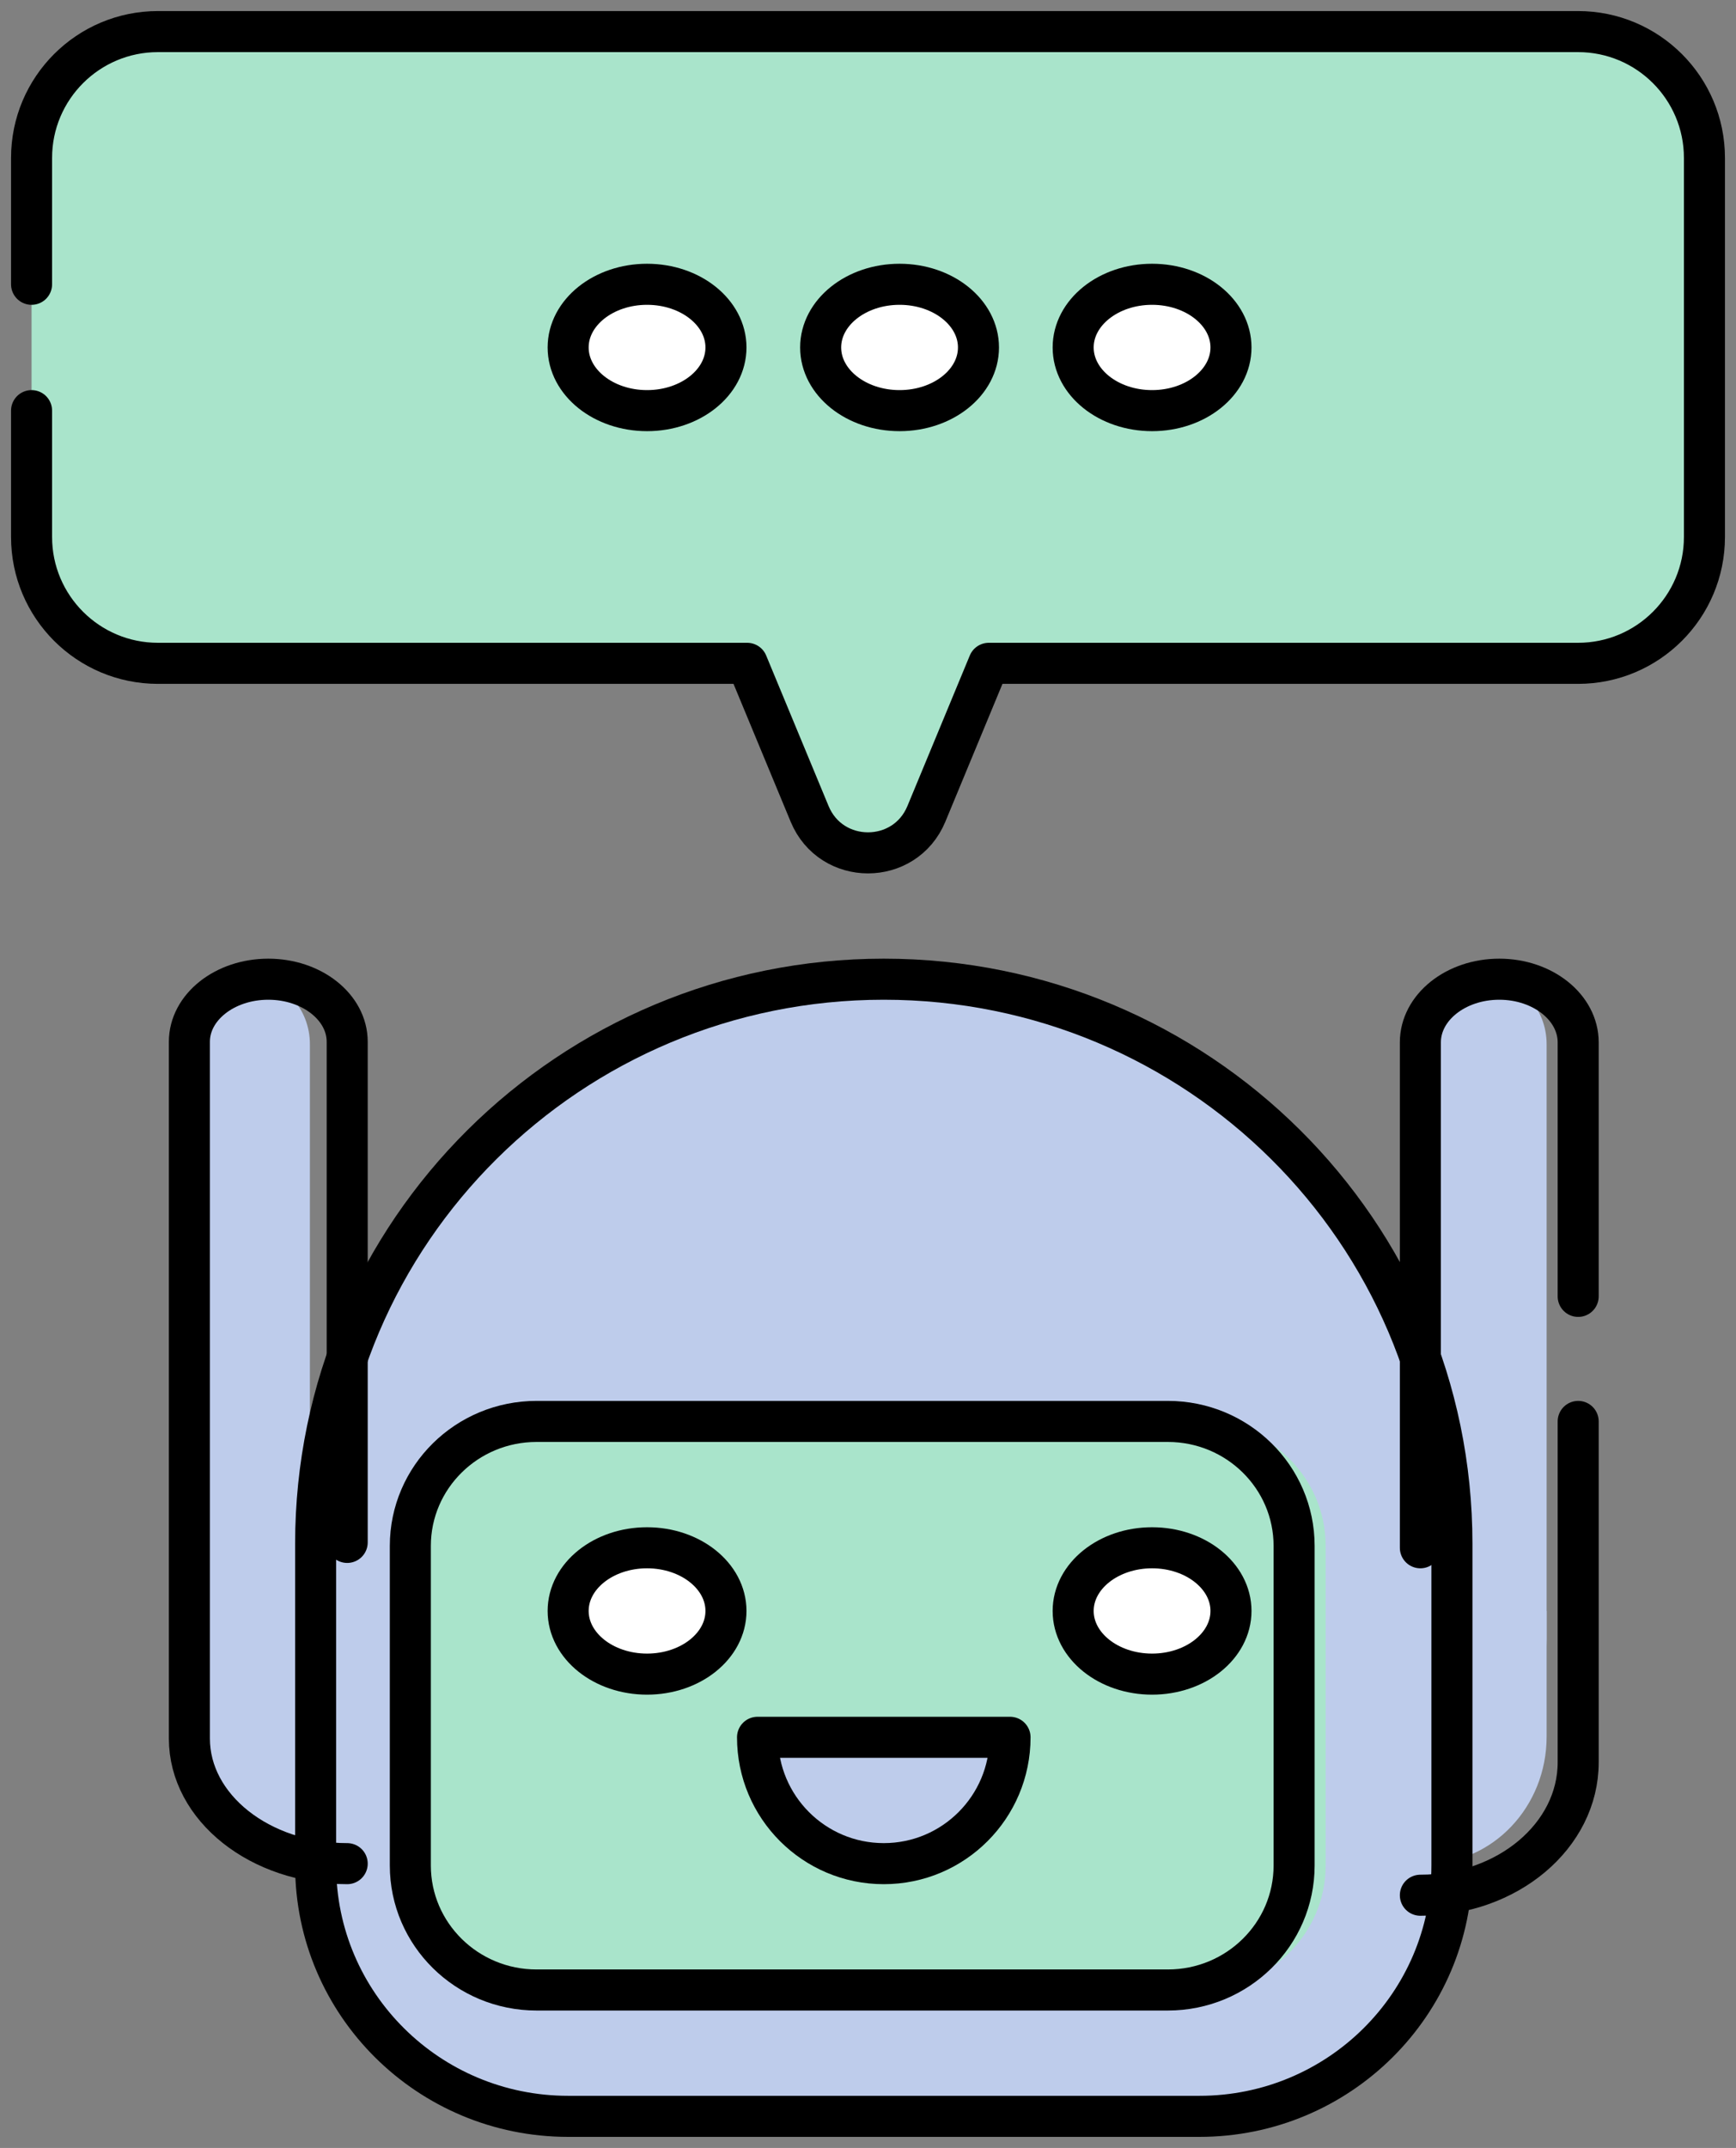 <svg xmlns="http://www.w3.org/2000/svg" xmlns:xlink="http://www.w3.org/1999/xlink" width="55px" height="68px" viewBox="0 0 55 68"><rect x="0" y="0" width="55" height="68" fill="#808080" stroke="none"/><title>chatbot</title><desc>Created with Sketch.</desc><defs></defs><g id="E-mail-hosting-Copy-5" stroke="none" stroke-width="1" fill="none" fill-rule="evenodd" transform="translate(-1550, -2159)"><g id="chatbot" transform="translate(1551, 2160)"><path d="M49,0 L45,0 L45,20 L49,20 C51.209,20 53,18.209 53,16 L53,4 C53,1.791 51.209,0 49,0 Z" id="Shape" fill="#A9E4CB" fill-rule="nonzero"></path><path d="M48,16 L48,4 C48,1.791 46.243,0 44.076,0 L3.924,0 C1.757,0 0,1.791 0,4 L0,16 C0,18.209 1.757,20 3.924,20 L22.213,20 L24.149,24.765 C24.818,26.412 27.105,26.412 27.774,24.765 L29.71,20 L44.076,20 C46.243,20 48,18.209 48,16 Z" id="Shape" fill="#A9E4CB" fill-rule="nonzero"></path><ellipse id="Oval" fill="#FFFFFF" fill-rule="nonzero" cx="27.5" cy="10" rx="2.5" ry="2"></ellipse><ellipse id="Oval" fill="#FFFFFF" fill-rule="nonzero" cx="35.5" cy="10" rx="2.5" ry="2"></ellipse><ellipse id="Oval" fill="#FFFFFF" fill-rule="nonzero" cx="19.5" cy="10" rx="2.5" ry="2"></ellipse><ellipse id="Oval" stroke="#000000" stroke-width="1.3" stroke-linecap="round" stroke-linejoin="round" cx="27.5" cy="10" rx="2.5" ry="2"></ellipse><ellipse id="Oval" stroke="#000000" stroke-width="1.3" stroke-linecap="round" stroke-linejoin="round" cx="35.5" cy="10" rx="2.5" ry="2"></ellipse><ellipse id="Oval" stroke="#000000" stroke-width="1.3" stroke-linecap="round" stroke-linejoin="round" cx="19.5" cy="10" rx="2.5" ry="2"></ellipse><path d="M0,12 L0,16 C0,18.209 1.793,20 4.005,20 L22.673,20 L24.65,24.765 C25.333,26.412 27.667,26.412 28.35,24.765 L30.326,20 L48.995,20 C51.207,20 53,18.209 53,16 L53,4 C53,1.791 51.207,0 48.995,0 L4.005,0 C1.793,0 0,1.791 0,4 L0,8" id="Shape" stroke="#000000" stroke-width="1.3" stroke-linecap="round" stroke-linejoin="round"></path><path d="M5,50 L5,53.98 C5,56.2 6.709,58 8.818,58 L26,58 L26,50 L5,50 Z" id="Shape" fill="#BECCEB" fill-rule="nonzero"></path><path d="M27,50 L27,58 L44.182,58 C46.291,58 48,56.2 48,53.98 L48,50 L27,50 Z" id="Shape" fill="#BECCEB" fill-rule="nonzero"></path><path d="M8.818,48.513 L8.818,32.057 C8.818,30.921 7.963,30 6.909,30 C5.855,30 5,30.921 5,32.057 L5,50.886 C5,53.158 6.709,55 8.818,55 L26,55 L26,48.513 L8.818,48.513 Z" id="Shape" fill="#BECCEB" fill-rule="nonzero"></path><path d="M46.091,30 C45.037,30 44.182,30.921 44.182,32.057 L44.182,48.513 L27,48.513 L27,55 L44.182,55 C46.291,55 48,53.158 48,50.886 L48,32.057 C48,30.921 47.145,30 46.091,30 Z" id="Shape" fill="#BECCEB" fill-rule="nonzero"></path><path d="M27,30 L33.041,66 L37,66 C41.418,66 45,62.445 45,58.059 L45,47.868 C45,38 36.941,30 27,30 Z" id="Shape" fill="#BECCEB" fill-rule="nonzero"></path><path d="M41,58.059 L39.009,52.963 L40.96,47.868 C40.96,38 34.699,30 26.977,30 C17.049,30 9,38 9,47.868 L9,58.059 C9,62.445 12.577,66 16.99,66 L33.01,66 C37.423,66 41,62.445 41,58.059 Z" id="Shape" fill="#BECCEB" fill-rule="nonzero"></path><path d="M36.98,44 L33,44 L33,62 L36.98,62 C39.2,62 41,60.235 41,58.058 L41,47.942 C41,45.765 39.2,44 36.98,44 Z" id="Shape" fill="#A9E4CB" fill-rule="nonzero"></path><path d="M36,58.058 L36,47.942 C36,45.765 34.212,44 32.007,44 L15.993,44 C13.788,44 12,45.765 12,47.942 L12,58.058 C12,60.235 13.788,62 15.993,62 L32.007,62 C34.212,62 36,60.235 36,58.058 Z" id="Shape" fill="#A9E4CB" fill-rule="nonzero"></path><ellipse id="Oval" fill="#FFFFFF" fill-rule="nonzero" cx="19.5" cy="50" rx="2.5" ry="2"></ellipse><path d="M23,54 C23,56.209 24.791,58 27,58 C29.209,58 31,56.209 31,54 L23,54 Z" id="Shape" fill="#BECCEB" fill-rule="nonzero"></path><ellipse id="Oval" fill="#FFFFFF" fill-rule="nonzero" cx="35.5" cy="50" rx="2.5" ry="2"></ellipse><path d="M9,47.868 L9,58.059 C9,62.445 12.582,66 17,66 L37,66 C41.418,66 45,62.445 45,58.059 L45,47.868 C45,38 36.941,30 27,30 C17.059,30 9,38 9,47.868 Z" id="Shape" stroke="#000000" stroke-width="1.3" stroke-linecap="round" stroke-linejoin="round"></path><path d="M10,47.83 L10,31.981 C10,30.887 8.881,30 7.5,30 C6.119,30 5,30.887 5,31.981 L5,54.038 C5,56.226 7.239,58 10,58" id="Shape" stroke="#000000" stroke-width="1.3" stroke-linecap="round" stroke-linejoin="round"></path><path d="M49,44 L49,54.794 C49,57.117 46.761,59 44,59" id="Shape" stroke="#000000" stroke-width="1.3" stroke-linecap="round" stroke-linejoin="round"></path><path d="M44,48 L44,32 C44,30.895 45.119,30 46.5,30 C47.881,30 49,30.895 49,32 L49,40.041" id="Shape" stroke="#000000" stroke-width="1.3" stroke-linecap="round" stroke-linejoin="round"></path><ellipse id="Oval" stroke="#000000" stroke-width="1.3" stroke-linecap="round" stroke-linejoin="round" cx="19.5" cy="50" rx="2.5" ry="2"></ellipse><path d="M23,54 C23,56.209 24.791,58 27,58 C29.209,58 31,56.209 31,54 L23,54 Z" id="Shape" stroke="#000000" stroke-width="1.3" stroke-linecap="round" stroke-linejoin="round"></path><ellipse id="Oval" stroke="#000000" stroke-width="1.3" stroke-linecap="round" stroke-linejoin="round" cx="35.5" cy="50" rx="2.5" ry="2"></ellipse><path d="M36,44 L16,44 C13.791,44 12,45.765 12,47.942 L12,58.058 C12,60.235 13.791,62 16,62 L36,62 C38.209,62 40,60.235 40,58.058 L40,47.942 C40,45.765 38.209,44 36,44 Z" id="Shape" stroke="#000000" stroke-width="1.3" stroke-linecap="round" stroke-linejoin="round"></path></g></g></svg>